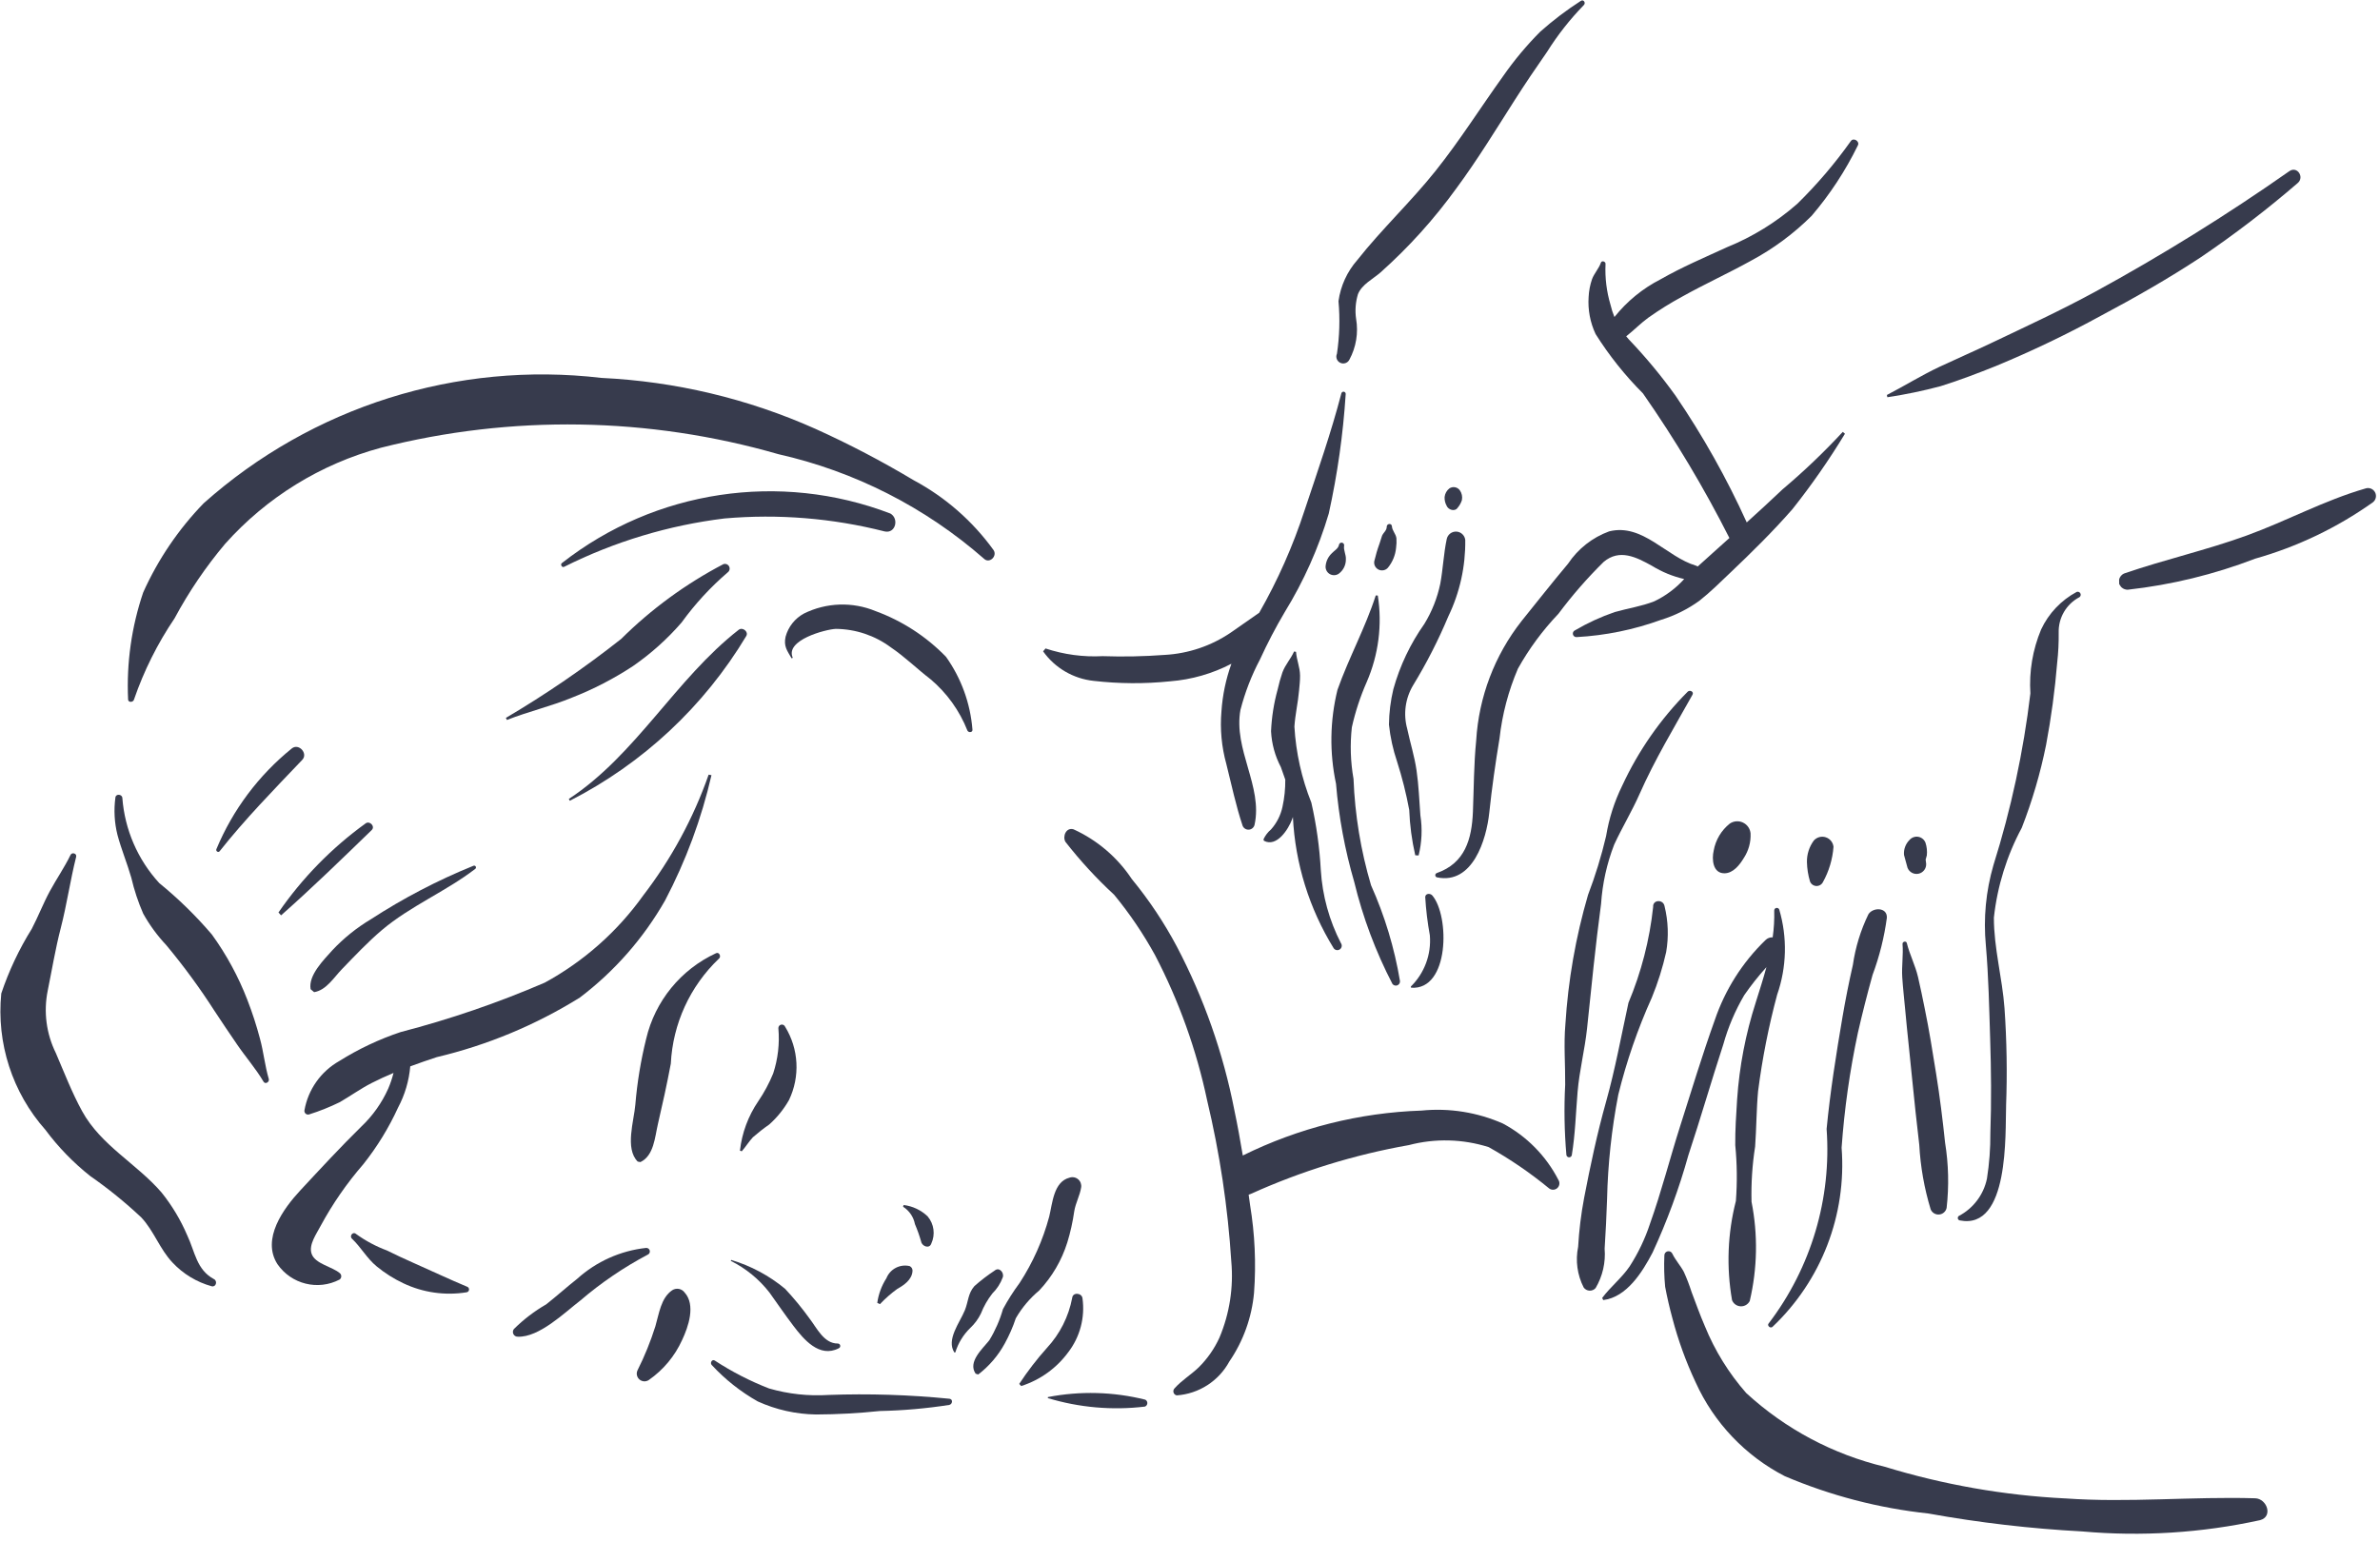 <?xml version="1.0" encoding="UTF-8" standalone="no"?>
<!DOCTYPE svg PUBLIC "-//W3C//DTD SVG 1.1//EN" "http://www.w3.org/Graphics/SVG/1.1/DTD/svg11.dtd">
<svg width="100%" height="100%" viewBox="0 0 230 149" version="1.1" xmlns="http://www.w3.org/2000/svg" xmlns:xlink="http://www.w3.org/1999/xlink" xml:space="preserve" xmlns:serif="http://www.serif.com/" style="fill-rule:evenodd;clip-rule:evenodd;stroke-linejoin:round;stroke-miterlimit:2;">
    <g transform="matrix(0.421,0,0,0.421,-32.629,-32.869)">
        <path d="M257.73,313.8C257.585,313.433 257.191,313.226 256.808,313.312C256.421,313.398 256.152,313.749 256.175,314.144C256.488,317.648 256.082,321.179 254.984,324.523C254.066,326.765 252.918,328.906 251.554,330.906C249.25,334.288 247.808,338.183 247.355,342.25L247.777,342.382C248.671,341.359 249.402,340.164 250.32,339.175L250.316,339.175C251.519,338.125 252.777,337.14 254.085,336.23C255.89,334.621 257.417,332.726 258.613,330.625C261.199,325.23 260.867,318.895 257.73,313.801L257.73,313.8Z" style="fill:rgb(55,59,77);fill-rule:nonzero;"/>
        <path d="M241.85,296.92C233.772,300.658 227.862,307.904 225.827,316.572C224.6,321.517 223.772,326.553 223.347,331.631C223.046,335.373 220.893,341.756 223.889,344.752L224.511,344.865C227.6,343.385 227.819,339.178 228.514,336.186C229.593,331.549 230.608,326.947 231.487,322.264C231.94,313.119 235.886,304.502 242.51,298.182C243.135,297.721 242.596,296.533 241.85,296.92L241.85,296.92Z" style="fill:rgb(55,59,77);fill-rule:nonzero;"/>
        <path d="M225.83,364.57C219.939,365.211 214.4,367.691 210.002,371.656C207.588,373.558 205.311,375.613 202.9,377.515L202.9,377.519C200.19,379.078 197.693,380.988 195.471,383.191C195.205,383.527 195.162,383.984 195.357,384.367C195.553,384.746 195.955,384.976 196.381,384.953C201.264,385.136 207.061,379.465 210.709,376.652L210.709,376.656C215.459,372.586 220.646,369.054 226.178,366.125C226.541,365.977 226.744,365.586 226.658,365.203C226.572,364.82 226.225,364.551 225.83,364.57L225.83,364.57Z" style="fill:rgb(55,59,77);fill-rule:nonzero;"/>
        <path d="M234.64,374.79C233.976,373.899 232.73,373.681 231.8,374.294C229.199,376.06 228.785,379.712 227.949,382.532L227.949,382.536C226.851,386.032 225.472,389.435 223.824,392.708C223.503,393.427 223.695,394.275 224.296,394.782C224.898,395.294 225.765,395.345 226.421,394.907C229.753,392.591 232.402,389.419 234.077,385.724C235.523,382.661 237.245,377.661 234.64,374.79L234.64,374.79Z" style="fill:rgb(55,59,77);fill-rule:nonzero;"/>
        <path d="M269.79,386.52C266.603,386.536 264.966,382.876 263.286,380.727L263.286,380.723C261.567,378.344 259.704,376.079 257.696,373.942C254.067,370.934 249.868,368.688 245.352,367.332L245.251,367.547C248.72,369.274 251.751,371.758 254.13,374.817C255.95,377.364 257.727,379.961 259.626,382.461C261.977,385.559 265.583,389.899 270.032,387.614C270.286,387.508 270.43,387.235 270.372,386.965C270.309,386.696 270.067,386.508 269.79,386.52L269.79,386.52Z" style="fill:rgb(55,59,77);fill-rule:nonzero;"/>
        <path d="M286.33,368.75C284.103,368.219 281.822,369.406 280.975,371.531C279.873,373.246 279.158,375.18 278.877,377.199L279.486,377.484C280.705,376.187 282.045,375.012 283.486,373.969C285.021,373.117 286.783,371.895 286.959,369.98L286.959,369.984C287.045,369.48 286.791,368.98 286.33,368.75L286.33,368.75Z" style="fill:rgb(55,59,77);fill-rule:nonzero;"/>
        <path d="M290.44,357.33C288.932,355.889 286.999,354.974 284.928,354.721L284.799,355.115C286.217,356.014 287.202,357.451 287.522,359.1C288.085,360.42 288.565,361.771 288.956,363.154C289.159,364.185 290.831,364.865 291.276,363.58L291.28,363.576C292.237,361.51 291.913,359.072 290.44,357.33L290.44,357.33Z" style="fill:rgb(55,59,77);fill-rule:nonzero;"/>
        <path d="M323.02,348.44C319.333,349.374 319.098,354.338 318.34,357.401C316.891,362.795 314.602,367.928 311.555,372.612C310.137,374.522 308.856,376.534 307.727,378.628C307.012,381.139 305.961,383.542 304.602,385.768C303.036,387.745 299.598,390.733 301.454,393.444L302.043,393.627L302.043,393.631C304.563,391.709 306.645,389.276 308.157,386.491C309.168,384.651 310.012,382.725 310.672,380.733C312.075,378.303 313.895,376.143 316.047,374.35C319.004,371.21 321.208,367.44 322.497,363.327C323.215,360.987 323.747,358.593 324.09,356.171C324.407,354.23 325.379,352.573 325.676,350.683C325.79,349.98 325.524,349.269 324.981,348.812C324.438,348.355 323.696,348.214 323.02,348.441L323.02,348.44Z" style="fill:rgb(55,59,77);fill-rule:nonzero;"/>
        <path d="M323.62,376.05C322.804,380.347 320.792,384.327 317.819,387.534C315.495,390.124 313.37,392.886 311.464,395.792L311.913,396.284L311.909,396.284C316.253,394.897 320.046,392.171 322.737,388.491C325.421,384.983 326.589,380.546 325.987,376.171C325.87,374.874 323.753,374.675 323.62,376.05L323.62,376.05Z" style="fill:rgb(55,59,77);fill-rule:nonzero;"/>
        <path d="M305.83,369.77C304.201,370.84 302.65,372.032 301.186,373.325C299.686,375.016 299.787,376.911 298.975,378.899C297.838,381.688 294.643,385.661 296.584,388.586L296.787,388.567L296.787,388.571C297.443,386.438 298.623,384.504 300.221,382.954C301.236,382.004 302.068,380.875 302.674,379.625C303.318,377.977 304.201,376.43 305.295,375.032C306.354,373.993 307.17,372.727 307.682,371.329C308.057,370.293 306.889,368.868 305.83,369.77L305.83,369.77Z" style="fill:rgb(55,59,77);fill-rule:nonzero;"/>
        <path d="M435.22,348.94C432.388,343.44 427.947,338.932 422.493,336.018C416.626,333.432 410.188,332.405 403.809,333.041C389.555,333.518 375.567,337.034 362.782,343.357C362.204,339.877 361.575,336.408 360.848,332.955C358.29,319.846 353.837,307.178 347.625,295.353C344.711,289.873 341.254,284.693 337.313,279.896C334.009,274.908 329.368,270.947 323.922,268.466C322.215,267.959 321.356,270.107 322.067,271.345C325.461,275.693 329.2,279.759 333.255,283.501C336.806,287.814 339.942,292.45 342.634,297.349C348.122,307.869 352.145,319.087 354.595,330.697C357.497,342.845 359.353,355.22 360.142,367.685C360.681,373.642 359.747,379.642 357.427,385.158C356.267,387.709 354.65,390.029 352.653,392.002C350.86,393.729 348.7,394.998 347.06,396.873C346.845,397.135 346.782,397.486 346.896,397.807C347.009,398.123 347.282,398.361 347.614,398.428C352.704,398.065 357.259,395.135 359.692,390.651C362.899,385.955 364.853,380.518 365.364,374.858C365.86,368.135 365.552,361.381 364.454,354.733L364.126,352.354L364.657,352.154C376.223,346.932 388.399,343.174 400.899,340.966C406.93,339.384 413.29,339.548 419.231,341.435C424.122,344.17 428.755,347.338 433.079,350.896C433.642,351.345 434.45,351.318 434.982,350.83C435.513,350.345 435.614,349.545 435.22,348.939L435.22,348.94Z" style="fill:rgb(55,59,77);fill-rule:nonzero;"/>
        <path d="M295.46,399.2C286.241,398.286 276.972,397.993 267.714,398.325C263.101,398.622 258.472,398.122 254.034,396.837C249.667,395.141 245.491,392.993 241.569,390.427C240.932,390.036 240.409,391.005 240.897,391.47C243.96,394.782 247.518,397.598 251.448,399.817C255.643,401.72 260.186,402.739 264.796,402.813C269.698,402.794 274.593,402.528 279.468,402.016C284.8,401.907 290.12,401.438 295.394,400.618C296.132,400.481 296.328,399.317 295.461,399.2L295.46,399.2Z" style="fill:rgb(55,59,77);fill-rule:nonzero;"/>
        <path d="M340.39,399.41C333.074,397.586 325.449,397.383 318.042,398.816L318.03,399.051C325.245,401.234 332.835,401.898 340.319,401C340.64,400.875 340.854,400.57 340.87,400.226C340.886,399.883 340.698,399.562 340.39,399.41L340.39,399.41Z" style="fill:rgb(55,59,77);fill-rule:nonzero;"/>
        <path d="M240.17,255.92C236.674,265.893 231.611,275.244 225.17,283.627C219.244,291.928 211.514,298.779 202.557,303.666C191.842,308.287 180.784,312.08 169.487,315.01C164.542,316.658 159.811,318.893 155.393,321.662C151.166,324.049 148.233,328.198 147.389,332.974C147.338,333.267 147.448,333.568 147.674,333.763C147.901,333.955 148.217,334.013 148.498,333.912C150.881,333.162 153.205,332.228 155.452,331.131C157.94,329.705 160.237,328.033 162.795,326.724C164.448,325.881 166.131,325.115 167.834,324.4C167.526,325.623 167.124,326.818 166.631,327.974C165.163,331.267 163.061,334.232 160.444,336.713C155.674,341.396 151.022,346.431 146.467,351.334C142.565,355.533 137.467,362.502 141.201,368.318L141.201,368.314C144.385,372.911 150.49,374.423 155.451,371.837C155.682,371.673 155.826,371.408 155.838,371.122C155.85,370.837 155.733,370.564 155.518,370.376C153.756,368.868 149.857,368.255 149.037,365.935C148.291,363.825 150.209,361.275 151.115,359.493C153.85,354.435 157.135,349.697 160.904,345.356C164.076,341.364 166.752,337.001 168.873,332.364C170.44,329.427 171.389,326.204 171.674,322.892C173.69,322.142 175.713,321.446 177.752,320.775C189.373,318.021 200.467,313.4 210.604,307.095C218.561,301.063 225.213,293.486 230.163,284.814C234.94,275.72 238.522,266.048 240.819,256.037L240.17,255.92Z" style="fill:rgb(55,59,77);fill-rule:nonzero;"/>
        <path d="M139.2,325.77C138.305,322.774 138.013,319.567 137.177,316.528C136.38,313.512 135.415,310.539 134.286,307.629C132.231,302.297 129.493,297.25 126.141,292.621C122.477,288.325 118.431,284.371 114.051,280.805C109.118,275.423 106.137,268.539 105.587,261.258C105.524,260.379 104.079,260.251 103.993,261.176C103.606,264.032 103.766,266.934 104.462,269.727C105.348,273.067 106.692,276.262 107.645,279.583C108.301,282.407 109.216,285.169 110.376,287.825C111.841,290.454 113.63,292.891 115.692,295.083C119.669,299.86 123.348,304.876 126.708,310.106C128.403,312.695 130.146,315.258 131.888,317.813C133.845,320.692 136.239,323.422 137.993,326.402C138.407,327.102 139.411,326.481 139.2,325.77L139.2,325.77Z" style="fill:rgb(55,59,77);fill-rule:nonzero;"/>
        <path d="M305.57,204.36C300.758,197.696 294.492,192.215 287.246,188.333C279.965,183.974 272.434,180.032 264.699,176.536C249.187,169.602 232.511,165.634 215.539,164.833C182.398,160.939 149.176,171.411 124.258,193.61C118.473,199.579 113.774,206.512 110.371,214.094C107.699,221.977 106.527,230.285 106.906,238.598C106.871,239.407 108.086,239.375 108.266,238.668L108.262,238.668C110.535,232.075 113.664,225.809 117.574,220.031C120.84,213.945 124.73,208.211 129.179,202.929C138.699,192.261 151.117,184.597 164.917,180.874C194.925,173.261 226.417,173.769 256.163,182.339C273.659,186.281 289.893,194.538 303.382,206.355C304.636,207.55 306.492,205.734 305.57,204.359L305.57,204.36Z" style="fill:rgb(55,59,77);fill-rule:nonzero;"/>
        <path d="M294.66,228.87C290.125,224.194 284.59,220.604 278.472,218.366C273.175,216.182 267.195,216.386 262.054,218.925C259.976,220.046 258.449,221.971 257.831,224.249C257.355,226.425 258.156,227.405 259.222,229.225L259.484,229.089C257.628,225.026 267.027,222.553 269.359,222.452L269.355,222.452C273.902,222.491 278.324,223.971 281.972,226.679C285.218,228.874 287.999,231.628 291.097,234.007L291.101,234.007C294.855,237.171 297.765,241.221 299.565,245.792C299.831,246.35 300.847,246.253 300.722,245.538L300.722,245.534C300.241,239.534 298.147,233.776 294.659,228.87L294.66,228.87Z" style="fill:rgb(55,59,77);fill-rule:nonzero;"/>
        <path d="M126.64,371.75C122.585,369.574 122.288,365.488 120.48,361.68C118.972,358.145 116.988,354.832 114.578,351.836C108.82,345.172 100.68,341.074 96.34,333.156C94.008,328.898 92.23,324.27 90.316,319.82C88.133,315.394 87.476,310.367 88.453,305.527C89.425,300.765 90.218,295.894 91.437,291.191C92.851,285.734 93.617,280.214 94.988,274.769C95.179,274.004 94.027,273.66 93.695,274.347C92.281,277.258 90.472,279.855 88.937,282.687C87.418,285.496 86.273,288.496 84.793,291.324C81.89,295.976 79.543,300.957 77.797,306.152C76.66,317.547 80.332,328.898 87.926,337.464C90.871,341.425 94.324,344.983 98.192,348.054C102.348,350.941 106.281,354.136 109.965,357.605C112.851,360.702 114.207,364.898 117.101,367.929L117.101,367.933C119.543,370.542 122.66,372.429 126.105,373.378C127.093,373.616 127.476,372.198 126.64,371.749L126.64,371.75Z" style="fill:rgb(55,59,77);fill-rule:nonzero;"/>
        <path d="M186.2,276.83C177.973,280.162 170.083,284.279 162.641,289.115C159.379,291.064 156.403,293.455 153.801,296.224C151.829,298.439 148.235,301.971 148.805,305.174L149.61,305.853C152.403,305.404 154.11,302.513 155.993,300.572C158.961,297.506 161.911,294.361 165.168,291.599C171.672,286.088 179.832,282.752 186.586,277.56L186.586,277.564C186.758,277.443 186.813,277.213 186.715,277.025C186.618,276.842 186.395,276.756 186.2,276.83L186.2,276.83Z" style="fill:rgb(55,59,77);fill-rule:nonzero;"/>
        <path d="M247.07,222.66C232.582,233.961 223.515,251.359 208.078,261.496L208.301,261.918L208.301,261.914C225.074,253.355 239.106,240.254 248.793,224.109C249.406,223.109 247.961,221.968 247.07,222.66L247.07,222.66Z" style="fill:rgb(55,59,77);fill-rule:nonzero;"/>
        <path d="M161.43,267.11C153.641,272.735 146.875,279.653 141.426,287.563L142.024,288.219C149.156,281.918 155.977,275.278 162.829,268.637C163.684,267.809 162.372,266.415 161.43,267.11L161.43,267.11Z" style="fill:rgb(55,59,77);fill-rule:nonzero;"/>
        <path d="M243.56,207.59C234.919,212.11 227.005,217.899 220.083,224.766C211.681,231.395 202.841,237.454 193.622,242.891L193.868,243.364C198.766,241.43 203.915,240.246 208.794,238.235C213.716,236.313 218.423,233.875 222.837,230.969C226.95,228.121 230.689,224.766 233.966,220.981C237.029,216.743 240.583,212.883 244.552,209.477C244.982,209.16 245.115,208.578 244.865,208.11C244.619,207.637 244.064,207.418 243.56,207.59L243.56,207.59Z" style="fill:rgb(55,59,77);fill-rule:nonzero;"/>
        <path d="M144.49,249.9C136.888,256.045 130.935,263.99 127.178,273.013C126.975,273.462 127.6,273.908 127.924,273.497C133.705,266.177 140.455,259.274 146.889,252.52C148.276,251.059 146.088,248.626 144.491,249.899L144.49,249.9Z" style="fill:rgb(55,59,77);fill-rule:nonzero;"/>
        <path d="M281.89,195.97C256.519,186.263 227.913,190.568 206.523,207.314C206.035,207.603 206.472,208.458 206.988,208.209C218.543,202.423 231,198.666 243.824,197.1C256.148,196.021 268.566,197.029 280.554,200.076C283.077,200.654 283.933,197.146 281.89,195.971L281.89,195.97Z" style="fill:rgb(55,59,77);fill-rule:nonzero;"/>
        <path d="M184.82,373.52C180.613,371.77 176.515,369.813 172.343,367.977C170.327,367.09 168.312,366.137 166.335,365.164C163.804,364.223 161.409,362.942 159.222,361.36C158.538,360.735 157.632,361.821 158.296,362.454C160.398,364.45 161.706,366.954 163.972,368.817C165.843,370.356 167.898,371.657 170.089,372.688C174.601,374.832 179.656,375.555 184.589,374.762C184.878,374.727 185.109,374.512 185.159,374.227C185.214,373.942 185.077,373.657 184.82,373.52L184.82,373.52Z" style="fill:rgb(55,59,77);fill-rule:nonzero;"/>
        <path d="M463.59,146.2C468.781,143.298 474.207,140.825 479.414,137.946L479.414,137.942C484.535,135.208 489.223,131.735 493.34,127.641C497.547,122.723 501.113,117.293 503.953,111.481C504.488,110.548 503,109.571 502.363,110.45C498.699,115.61 494.586,120.434 490.062,124.864C485.269,129.071 479.804,132.446 473.89,134.844C468.769,137.196 463.593,139.391 458.691,142.192L458.695,142.188C454.582,144.29 450.965,147.243 448.09,150.856C447.711,149.942 447.41,149.001 447.188,148.04C446.289,145.024 445.903,141.884 446.043,138.743C446.164,138.134 445.18,137.77 444.973,138.395C444.563,139.641 443.434,140.86 442.957,142.145L442.957,142.141C442.496,143.466 442.231,144.848 442.164,146.251C441.965,149.177 442.516,152.106 443.766,154.763C446.868,159.692 450.512,164.259 454.629,168.38C462.02,178.97 468.652,190.068 474.481,201.591L472.145,203.684L467.215,208.122L466.821,207.942C460.024,205.946 454.598,198.153 446.891,200.063L446.895,200.059C443.031,201.466 439.723,204.071 437.442,207.489C433.805,211.821 430.301,216.274 426.751,220.68L426.755,220.68C420.579,228.543 416.95,238.102 416.357,248.082C415.81,253.512 415.825,258.977 415.607,264.426C415.353,270.735 413.802,276.25 407.282,278.524L407.282,278.528C407.075,278.61 406.946,278.821 406.966,279.044C406.982,279.266 407.146,279.454 407.364,279.501C415.564,281.196 418.712,270.821 419.364,264.622C419.966,258.899 420.775,253.27 421.716,247.591C422.329,242.075 423.751,236.681 425.939,231.579C428.493,227.008 431.615,222.778 435.232,218.989C438.388,214.762 441.857,210.778 445.615,207.079C449.255,204.012 453.099,205.973 456.72,207.985C459.001,209.391 461.493,210.411 464.103,211.008C462.169,213.149 459.837,214.887 457.235,216.125C454.313,217.274 451.173,217.731 448.165,218.59L448.161,218.59C444.989,219.68 441.935,221.086 439.044,222.782C438.677,222.934 438.474,223.325 438.56,223.707C438.645,224.09 438.993,224.36 439.388,224.34C446.017,223.981 452.552,222.645 458.79,220.379C461.95,219.407 464.926,217.926 467.602,215.989C470.114,214.012 472.411,211.719 474.723,209.52C479.653,204.832 484.465,200.094 488.946,194.973C493.325,189.457 497.352,183.672 501.005,177.649L500.505,177.227C496.177,181.899 491.564,186.301 486.696,190.403C483.993,192.977 481.235,195.501 478.462,198.009L478.458,198.009C473.86,187.861 468.396,178.13 462.122,168.923C458.841,164.356 455.243,160.024 451.36,155.958L450.79,155.286C452.52,153.926 454.11,152.286 455.891,150.989L455.895,150.989C458.36,149.243 460.93,147.641 463.59,146.2L463.59,146.2Z" style="fill:rgb(55,59,77);fill-rule:nonzero;"/>
        <path d="M464.91,236.87C458.672,243.136 453.578,250.444 449.863,258.472C448.074,262.12 446.832,266.011 446.176,270.019C445.097,274.605 443.711,279.117 442.031,283.519C439.195,293.218 437.453,303.199 436.828,313.285C436.426,317.898 436.828,322.48 436.785,327.097C436.504,332.472 436.597,337.855 437.062,343.218C437.097,343.523 437.351,343.757 437.656,343.773C437.965,343.788 438.238,343.581 438.304,343.281C439.101,338.402 439.222,333.648 439.636,328.711C440.047,323.836 441.285,319.078 441.801,314.219C442.808,304.664 443.738,295.11 445.023,285.586C445.332,280.921 446.347,276.332 448.035,271.973C449.847,268.043 452.09,264.367 453.851,260.379C457.324,252.507 461.812,245.078 466.003,237.578C466.398,236.882 465.414,236.39 464.91,236.87L464.91,236.87Z" style="fill:rgb(55,59,77);fill-rule:nonzero;"/>
        <path d="M459.59,286.1C459.285,284.475 456.828,284.6 456.977,286.319L456.973,286.315C456.16,293.877 454.25,301.284 451.309,308.295C449.652,315.885 448.273,323.525 446.168,331.018C444.137,338.241 442.547,345.745 441.129,353.108L441.129,353.112C440.43,356.811 439.973,360.557 439.758,364.319C439.109,367.487 439.559,370.784 441.035,373.663C441.348,374.096 441.84,374.362 442.371,374.385C442.906,374.409 443.422,374.19 443.769,373.788C445.379,371.061 446.101,367.905 445.84,364.748C446.078,360.963 446.281,357.17 446.398,353.381C446.582,345.323 447.445,337.295 448.976,329.385C450.863,321.737 453.437,314.28 456.676,307.096C458.062,303.714 459.164,300.214 459.965,296.647C460.57,293.144 460.441,289.55 459.59,286.1L459.59,286.1Z" style="fill:rgb(55,59,77);fill-rule:nonzero;"/>
        <path d="M485.92,286.88C485.811,286.61 485.522,286.454 485.236,286.521C484.947,286.583 484.752,286.845 484.768,287.138C484.822,289.189 484.705,291.236 484.416,293.267C483.803,293.235 483.205,293.462 482.772,293.892C477.486,298.993 473.494,305.283 471.131,312.24C468.256,320.244 465.779,328.447 463.197,336.545C460.81,344.029 458.877,351.686 456.232,359.08C455.099,362.513 453.533,365.787 451.572,368.826C449.744,371.502 447.205,373.482 445.271,376.06L445.525,376.549C450.943,375.869 454.513,370.092 456.845,365.643C460.177,358.428 462.927,350.955 465.06,343.299C467.861,334.853 470.318,326.303 473.083,317.842L473.083,317.845C474.189,313.881 475.806,310.08 477.892,306.533C479.447,304.287 481.146,302.143 482.978,300.115C482.251,302.803 481.388,305.475 480.533,308.19L480.536,308.19C478.204,315.416 476.767,322.901 476.251,330.479C476.029,333.967 475.79,337.494 475.825,340.987C476.243,345.244 476.29,349.526 475.97,353.792C474.064,361.237 473.763,368.999 475.087,376.569C475.407,377.385 476.181,377.94 477.06,377.979C477.935,378.022 478.755,377.541 479.15,376.76C480.911,369.28 481.052,361.514 479.56,353.975C479.454,349.741 479.728,345.498 480.384,341.311C480.693,337.053 480.677,332.784 481.068,328.53L481.072,328.53C482.029,321.077 483.49,313.698 485.439,306.444C487.642,300.135 487.81,293.292 485.919,286.882L485.92,286.88Z" style="fill:rgb(55,59,77);fill-rule:nonzero;"/>
        <path d="M506.38,287.99C504.607,291.65 503.407,295.56 502.825,299.588C501.919,303.565 501.122,307.565 500.435,311.588C498.989,320.111 497.622,328.654 496.794,337.26L496.794,337.264C497.95,353.248 493.235,369.104 483.532,381.858C483.028,382.323 483.794,383.12 484.329,382.733L484.333,382.733C495.575,372.116 501.423,356.987 500.235,341.565C500.868,332.698 502.118,323.881 503.973,315.186C504.993,310.733 506.114,306.303 507.34,301.901C508.922,297.659 510.024,293.256 510.626,288.768C510.735,286.299 507.376,286.35 506.379,287.991L506.38,287.99Z" style="fill:rgb(55,59,77);fill-rule:nonzero;"/>
        <path d="M523.99,340.42C523.431,335.115 522.783,329.854 521.935,324.588C521.127,319.576 520.338,314.549 519.31,309.58C518.814,307.174 518.342,304.764 517.775,302.369C517.138,299.666 515.865,297.244 515.201,294.572C515.06,294.014 514.174,294.236 514.22,294.791C514.427,297.322 513.998,299.853 514.154,302.4C514.314,304.92 514.611,307.439 514.838,309.951C515.314,315.244 515.931,320.521 516.431,325.81C516.912,330.849 517.494,335.88 518.064,340.915C518.338,345.931 519.213,350.892 520.674,355.7C520.986,356.485 521.775,356.974 522.619,356.903C523.463,356.833 524.162,356.22 524.342,355.392C524.908,350.407 524.791,345.372 523.99,340.419L523.99,340.42Z" style="fill:rgb(55,59,77);fill-rule:nonzero;"/>
        <path d="M554.21,213.96C550.624,215.878 547.757,218.901 546.034,222.585C544.093,227.226 543.249,232.249 543.569,237.269C541.972,250.64 539.136,263.835 535.093,276.679C533.351,282.66 532.761,288.917 533.351,295.117C533.968,302.234 534.108,309.398 534.335,316.539C534.565,323.754 534.64,330.961 534.382,338.18C534.409,341.696 534.147,345.207 533.597,348.68C532.831,352.356 530.464,355.496 527.136,357.239C526.956,357.375 526.87,357.602 526.917,357.821C526.968,358.043 527.14,358.215 527.362,358.258C538.8,360.52 537.776,338.196 537.995,331.926L537.991,331.926C538.269,324.457 538.148,316.981 537.628,309.528C537.116,302.571 535.187,295.751 535.191,288.743C535.98,281.524 538.152,274.524 541.589,268.126C543.991,261.966 545.859,255.606 547.167,249.122C548.351,242.841 549.206,236.505 549.73,230.134C549.984,227.876 550.093,225.603 550.066,223.329C549.964,219.915 551.82,216.744 554.847,215.165C555.12,214.962 555.202,214.591 555.042,214.29C554.882,213.993 554.53,213.853 554.21,213.962L554.21,213.96Z" style="fill:rgb(55,59,77);fill-rule:nonzero;"/>
        <path d="M603.01,117.37C588.666,127.429 573.776,136.675 558.401,145.073C550.604,149.315 542.581,153.026 534.573,156.835C530.663,158.694 526.69,160.421 522.772,162.257C518.573,164.23 514.733,166.636 510.627,168.753L510.74,169.273L510.736,169.273C514.857,168.655 518.936,167.808 522.959,166.733C527.303,165.382 531.541,163.749 535.764,162.062L535.764,162.058C543.964,158.659 551.975,154.819 559.764,150.558C567.585,146.401 575.319,141.995 582.713,137.117C590.44,131.878 597.858,126.199 604.924,120.105C606.549,118.745 604.803,116.116 603.01,117.37L603.01,117.37Z" style="fill:rgb(55,59,77);fill-rule:nonzero;"/>
        <path d="M474.56,267.16C472.619,268.711 471.306,270.918 470.873,273.363C470.412,275.328 470.65,278.59 473.357,278.566C475.353,278.551 476.837,276.633 477.771,275.078C478.884,273.398 479.435,271.41 479.337,269.398C479.236,268.32 478.572,267.375 477.587,266.914C476.607,266.453 475.455,266.547 474.56,267.16L474.56,267.16Z" style="fill:rgb(55,59,77);fill-rule:nonzero;"/>
        <path d="M493.86,271.04C492.805,272.466 492.251,274.196 492.278,275.97C492.309,277.489 492.548,278.993 492.985,280.45C493.219,281.048 493.782,281.45 494.423,281.481C495.063,281.509 495.661,281.161 495.95,280.587C497.337,278.095 498.161,275.329 498.376,272.485C498.266,271.466 497.563,270.606 496.587,270.294C495.61,269.981 494.544,270.274 493.86,271.04L493.86,271.04Z" style="fill:rgb(55,59,77);fill-rule:nonzero;"/>
        <path d="M519.49,271.55C519.217,270.839 518.592,270.323 517.846,270.191C517.096,270.062 516.334,270.331 515.834,270.902C514.924,271.804 514.455,273.058 514.557,274.335L514.885,275.542L515.373,277.323L515.377,277.319C515.779,278.327 516.853,278.894 517.912,278.659C518.971,278.425 519.705,277.46 519.646,276.378L519.525,275.386L519.576,275.257L519.799,274.452L519.799,274.448C519.904,273.472 519.799,272.484 519.49,271.55L519.49,271.55Z" style="fill:rgb(55,59,77);fill-rule:nonzero;"/>
        <path d="M595.18,422.05C580.606,421.62 566.11,423.116 551.516,422.077L551.516,422.081C537.485,421.374 523.594,418.933 510.161,414.82C498.29,411.98 487.341,406.155 478.352,397.902C474.348,393.351 471.137,388.159 468.852,382.547C467.719,379.937 466.774,377.273 465.766,374.613L465.77,374.613C465.278,373.07 464.696,371.558 464.028,370.086C463.254,368.621 462.137,367.445 461.399,365.929C461.223,365.492 460.758,365.25 460.301,365.351C459.844,365.449 459.528,365.867 459.551,366.336C459.446,368.722 459.504,371.113 459.731,373.492C460.188,375.941 460.75,378.347 461.403,380.754C462.727,385.797 464.508,390.707 466.727,395.426C470.922,404.703 478.125,412.293 487.176,416.965C497.684,421.441 508.797,424.332 520.156,425.547C531.824,427.656 543.609,429.027 555.449,429.66C569.117,430.879 582.887,430.008 596.289,427.074C599.348,426.258 597.855,422.133 595.18,422.051L595.18,422.05Z" style="fill:rgb(55,59,77);fill-rule:nonzero;"/>
        <path d="M620.48,190.22C611.074,192.931 602.39,197.689 593.191,201.029C583.992,204.373 574.414,206.529 565.168,209.709C564.531,209.943 564.063,210.498 563.938,211.166L563.953,212.154L564.258,212.634L564.254,212.634C564.648,213.197 565.313,213.506 565.996,213.451C575.977,212.338 585.773,209.947 595.144,206.341C604.82,203.607 613.96,199.236 622.16,193.415C622.883,192.88 623.109,191.896 622.687,191.099C622.269,190.302 621.332,189.927 620.48,190.22L620.48,190.22Z" style="fill:rgb(55,59,77);fill-rule:nonzero;"/>
        <path d="M409.6,201.8C408.873,205.206 408.745,208.695 408.108,212.116L408.108,212.112C407.428,215.354 406.202,218.456 404.475,221.284C401.248,225.846 398.831,230.928 397.338,236.315C396.702,238.979 396.362,241.702 396.331,244.44C396.639,247.327 397.264,250.17 398.194,252.92C399.358,256.553 400.288,260.256 400.983,264.006C401.12,267.518 401.584,271.006 402.37,274.432L403.139,274.468C403.885,271.464 404.022,268.343 403.549,265.284C403.284,261.847 403.163,258.358 402.666,254.948C402.198,251.702 401.209,248.616 400.53,245.421L400.534,245.421C399.584,242.03 400.077,238.397 401.889,235.382C404.975,230.323 407.674,225.038 409.963,219.573C412.6,214.104 413.928,208.093 413.846,202.022C413.721,200.979 412.866,200.174 411.815,200.119C410.768,200.065 409.831,200.776 409.6,201.799L409.6,201.8Z" style="fill:rgb(55,59,77);fill-rule:nonzero;"/>
        <path d="M440.36,78.289C437.079,80.398 433.966,82.762 431.051,85.355C427.93,88.492 425.083,91.902 422.551,95.535C417.352,102.774 412.618,110.301 407.051,117.281C401.38,124.399 394.676,130.672 389.051,137.793C386.727,140.442 385.231,143.719 384.747,147.211C385.11,151.239 384.993,155.297 384.391,159.297C384.044,160.079 384.383,160.997 385.157,161.364C385.926,161.735 386.852,161.422 387.243,160.661C388.794,157.801 389.34,154.5 388.794,151.29C388.512,149.387 388.661,147.442 389.219,145.602C390.122,143.364 392.626,142.161 394.387,140.625C400.88,134.836 406.719,128.359 411.809,121.309C416.637,114.786 420.848,107.868 425.211,101.036C427.606,97.294 430.079,93.618 432.622,89.981C435.043,86.122 437.868,82.528 441.043,79.262C441.594,78.762 441.004,77.825 440.36,78.29L440.36,78.289Z" style="fill:rgb(55,59,77);fill-rule:nonzero;"/>
        <path d="M385.41,168.37C383.039,177.464 379.933,186.319 376.965,195.229C374.305,203.401 370.816,211.284 366.551,218.749L360.008,223.312C355.523,226.358 350.297,228.124 344.887,228.425C340.141,228.78 335.379,228.878 330.621,228.714C326.175,228.948 321.726,228.351 317.5,226.948L316.941,227.608C319.66,231.429 323.886,233.898 328.55,234.39C334.374,235.058 340.249,235.093 346.081,234.491C350.999,234.108 355.792,232.737 360.167,230.46C358.902,233.976 358.132,237.651 357.882,241.382C357.53,245.448 357.913,249.546 359.003,253.476C360.191,258.191 361.194,263.046 362.737,267.64L362.734,267.644C362.968,268.23 363.562,268.597 364.191,268.546C364.823,268.495 365.347,268.038 365.484,267.417C367.413,258.613 360.577,250.128 362.249,241.022L362.253,241.022C363.288,237.015 364.788,233.14 366.726,229.475C368.429,225.753 370.327,222.12 372.413,218.592C376.761,211.53 380.159,203.92 382.518,195.971C384.51,186.944 385.811,177.78 386.401,168.557C386.432,168.296 386.253,168.053 385.995,168.007C385.733,167.956 385.479,168.112 385.409,168.37L385.41,168.37Z" style="fill:rgb(55,59,77);fill-rule:nonzero;"/>
        <path d="M388.2,256.9C387.509,252.99 387.38,249.002 387.813,245.056C388.61,241.478 389.755,237.986 391.235,234.634C393.942,228.396 394.825,221.517 393.774,214.798L393.302,214.775C390.915,222.193 387.11,229.103 384.516,236.443C382.774,243.509 382.661,250.884 384.18,258.002C384.813,265.642 386.216,273.197 388.364,280.557C390.333,288.685 393.278,296.545 397.134,303.967C397.387,304.306 397.837,304.439 398.235,304.295C398.634,304.15 398.891,303.76 398.868,303.338C397.602,295.736 395.368,288.334 392.216,281.303C389.868,273.369 388.516,265.17 388.2,256.901L388.2,256.9Z" style="fill:rgb(55,59,77);fill-rule:nonzero;"/>
        <path d="M406.27,283.64C405.829,283.132 404.727,283.14 404.657,283.988L404.657,283.992C404.829,286.949 405.184,289.89 405.719,292.804C406.086,297.179 404.489,301.492 401.352,304.566L401.411,304.836C410.286,305.476 410.278,288.27 406.27,283.641L406.27,283.64Z" style="fill:rgb(55,59,77);fill-rule:nonzero;"/>
        <path d="M385.31,294.61C382.623,289.399 381.048,283.68 380.689,277.825C380.404,272.61 379.677,267.43 378.517,262.337C376.29,256.767 374.974,250.872 374.63,244.884C374.81,242.115 375.458,239.384 375.697,236.615C375.794,235.49 375.943,234.318 375.927,233.181C375.904,231.216 375.142,229.646 375.001,227.724L374.552,227.642C373.779,229.392 372.556,230.615 371.88,232.439L371.88,232.435C371.439,233.74 371.068,235.064 370.771,236.408C369.911,239.525 369.408,242.724 369.267,245.954C369.412,248.833 370.181,251.646 371.525,254.197L372.533,257.064C372.556,259.154 372.345,261.24 371.896,263.283C371.49,265.216 370.583,267.013 369.267,268.49C368.521,269.119 367.927,269.904 367.521,270.787L367.634,271.103C370.579,272.669 373.251,268.447 374.111,266.146L374.283,265.638C374.81,276.314 378.033,286.681 383.646,295.775C383.966,296.236 384.599,296.349 385.06,296.025C385.521,295.705 385.634,295.072 385.31,294.611L385.31,294.61Z" style="fill:rgb(55,59,77);fill-rule:nonzero;"/>
        <path d="M397.01,198.9C396.955,198.123 395.826,198.244 395.823,198.998C395.823,199.884 395.084,200.31 394.752,201.052L394.155,202.904C393.674,204.224 393.28,205.572 392.959,206.939C392.83,207.728 393.24,208.509 393.963,208.853C394.69,209.197 395.553,209.021 396.084,208.424C397.151,207.123 397.807,205.537 397.967,203.861C398.069,203.131 398.1,202.392 398.049,201.658C397.92,200.623 397.084,199.935 397.01,198.9L397.01,198.9Z" style="fill:rgb(55,59,77);fill-rule:nonzero;"/>
        <path d="M386.04,203.35C386.099,203.03 385.888,202.721 385.563,202.659C385.243,202.6 384.935,202.807 384.868,203.127C384.708,204.045 383.798,204.452 383.212,205.1C382.431,205.838 381.931,206.827 381.806,207.893C381.689,208.651 382.028,209.405 382.669,209.819C383.314,210.233 384.142,210.229 384.778,209.811C385.849,209.038 386.47,207.788 386.443,206.471C386.509,205.397 385.86,204.397 386.04,203.35L386.04,203.35Z" style="fill:rgb(55,59,77);fill-rule:nonzero;"/>
        <path d="M412.59,190.62C412.031,189.866 410.981,189.683 410.203,190.202C409.586,190.683 409.192,191.393 409.106,192.171C409.067,192.874 409.231,193.573 409.57,194.186C409.945,195.124 411.457,195.624 412.11,194.636C412.539,194.128 412.863,193.546 413.07,192.917C413.238,192.116 413.063,191.284 412.59,190.62L412.59,190.62Z" style="fill:rgb(55,59,77);fill-rule:nonzero;"/>
    </g>
</svg>
